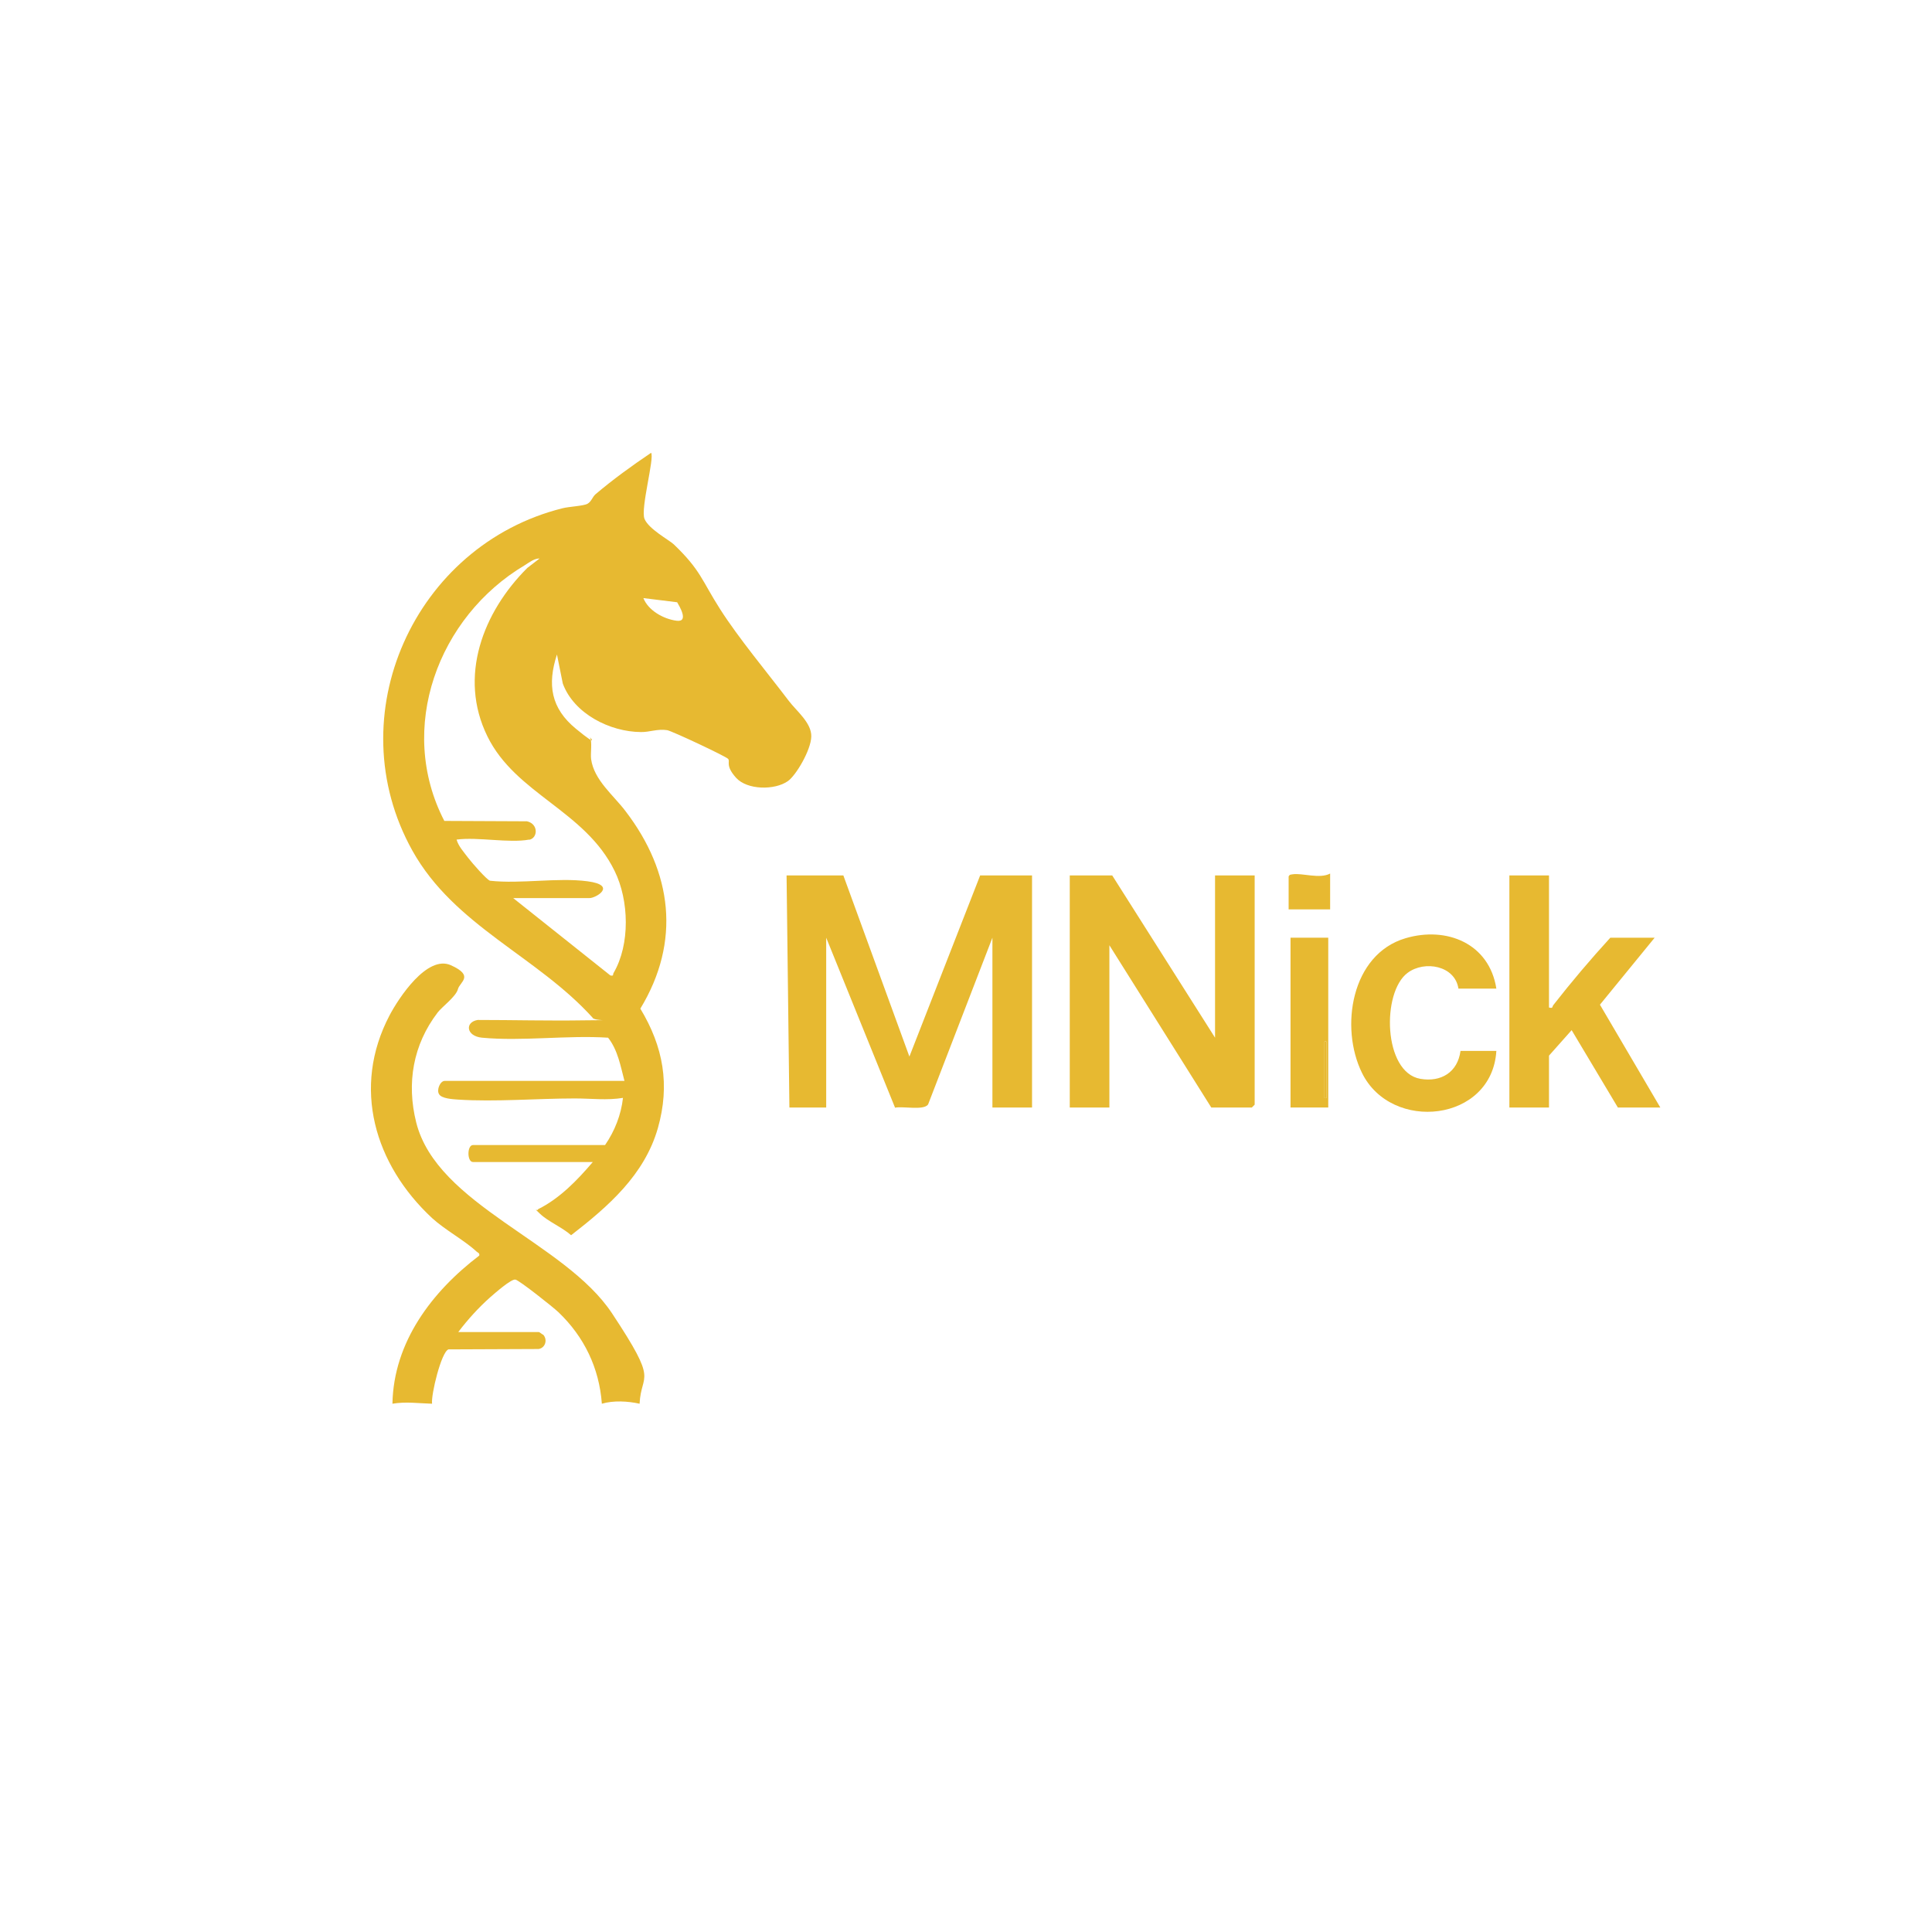 <svg viewBox="0 0 1024 1024" version="1.1" xmlns="http://www.w3.org/2000/svg" id="Capa_1">
  
  <defs>
    <style>
      .st0 {
        fill: #e7b931;
      }
    </style>
  </defs>
  <path d="M331,573c-2.1-7.9-3.5-16.4-8.7-23-21.5-1.4-45.6,2-66.8,0-8.5-.8-9.2-8.3-2.3-9.4,18.8,0,37.6.5,56.4.2s5.1.5,4.5-1.4c-29.7-32.8-73.2-48.6-95.5-88.5-39.9-71.6,1.1-161.9,79.5-181.5,3.4-.9,11.2-1.2,13.3-2.4s2.6-3.6,4.2-5c9.3-7.9,19.4-15.2,29.5-22,1.9,2.6-5.7,29.6-3.5,35s12.9,11.1,15.5,13.5c14.4,13.8,14.7,18.9,24.6,34.4s24.7,33.2,36.4,48.6c4,5.3,12.1,11.6,11.9,18.9s-8.2,20.7-12.4,23.6c-6.9,4.9-21.6,4.8-27.5-1.8s-2.9-8.6-4.2-10-29.8-14.8-32.3-15.2c-5.2-.8-9.3,1.1-13.9,1-16.4-.1-35.5-9.7-41.4-25.7l-3.1-15.4c-5.2,16-3.2,28.5,10.1,39.4s6.9,3.7,7.4,4.6c1.3,2.1.2,8.4.6,11.4,1.5,11.2,12.1,19.4,18.3,27.7,24.7,32.3,29.4,69,7.8,104.6,12.2,20.2,15.8,40.4,9.3,63.3-7.1,24.9-26.4,41.6-46,56.8-4.4-4-12.4-7.4-16.5-11.4s-1.4-.9-1-2.4c11.5-5.7,20.8-15.4,29-25h-63.5c-3.2,0-3.2-9,0-9h70c5.1-7.4,8.5-16,9.5-25-8.4,1.4-17,.3-25.5.3-20,0-42.2,1.9-62,.6-2.7-.2-8.7-.5-10-2.9-1.4-2.2.6-7,3-7h95.5ZM280.5,445c-10.8,2-27.1-1.5-38.5,0,.9,3.4,3.9,6.7,6,9.5s10,11.8,11.7,12.3c16.3,1.8,35.8-1.8,51.7.3s4.5,8.9,1.1,8.9h-40.5l51.5,41c2,.4,1.2-.4,1.7-1.3,8.9-15.2,8.2-38.5.6-54-15.6-32.1-52.5-40.8-67.5-71.5-15.5-31.6-2.3-65.8,21.2-89.2l6.5-5c-2.9,0-5.5,2.1-7.9,3.6-45.9,27.3-68,86.4-42.6,135.5l43.8.2c6.2,1.4,5.8,8.9,1.2,9.8ZM358.8,319.2l-17.8-2.2c2.6,6.6,10.7,11.1,17.6,12s1.2-8.2.3-9.8Z" class="st0"></path>
  <path d="M447,464l35,96,37.5-96h27.5v123h-21v-90l-34.1,88.4c-2.4,3.3-13.3.8-17.5,1.7l-36.5-90.1v90h-19.5l-1.5-123h30Z" class="st0"></path>
  <path d="M285.5,706c.7.1,1.7,1.2,2.5,1.5,2.3,2.7,1,6.9-2.5,7.5l-47.8.2c-3.8,1.3-9.3,24-8.7,28.8-7.1-.2-13.9-1.2-21,0,.6-32.7,21-59.5,46-78.5.4-1.4-.9-1.6-1.6-2.3-6.1-5.7-16.5-11.3-23.4-17.6-30.4-28.3-42.7-69.1-22.5-107.5,4.8-9.1,19.9-32.2,32.5-26.5s4.7,8.8,3.7,12.7-8.5,9.4-10.7,12.3c-13.1,17.1-16.6,37.5-11.4,58.3,11,43.9,78.7,63.3,103.8,101.2s15.4,30.9,14.6,47.9c-6.3-1.4-13.9-1.8-20,0-1.4-19-9.4-35.5-23-48.5-2.7-2.6-20.6-16.8-22.8-17.3s-11.1,7.4-13.3,9.3c-6.2,5.5-12,11.9-17,18.5h42.5Z" class="st0"></path>
  <polygon points="644 550 644 464 665 464 665 585.5 663.5 587 642 587 588 501 588 587 567 587 567 464 589.5 464 644 550" class="st0"></polygon>
  <path d="M821,464v70c2.3.6,1.6-.4,2.3-1.3,9.6-12.3,19.7-24.2,30.2-35.7h23.5l-29,35.5,32,54.5h-22.5l-24.5-41-12,13.5v27.5h-21v-123h21Z" class="st0"></path>
  <path d="M793,524h-20c-1.8-12.2-17.9-15.1-26.9-8.4-13.9,10.2-13,52.8,6.7,56.2,11,1.9,19.8-3.5,21.3-14.8h19c-2.3,37.7-55.6,43.4-71.2,11.7-11.9-24.2-5.7-62.9,23-71.4,21.9-6.5,44.5,2.8,48.2,26.7Z" class="st0"></path>
  <path d="M704,497v90h-20v-90h20ZM703,552h-1v30h1v-30Z" class="st0"></path>
  <path d="M705,463v19h-22v-17.5c.6-1.1,1.1-.9,2.1-1.1,5.2-.8,14.3,2.6,19.9-.4Z" class="st0"></path>
  <rect height="30" width="1" y="552" x="702" class="st0"></rect>
</svg>